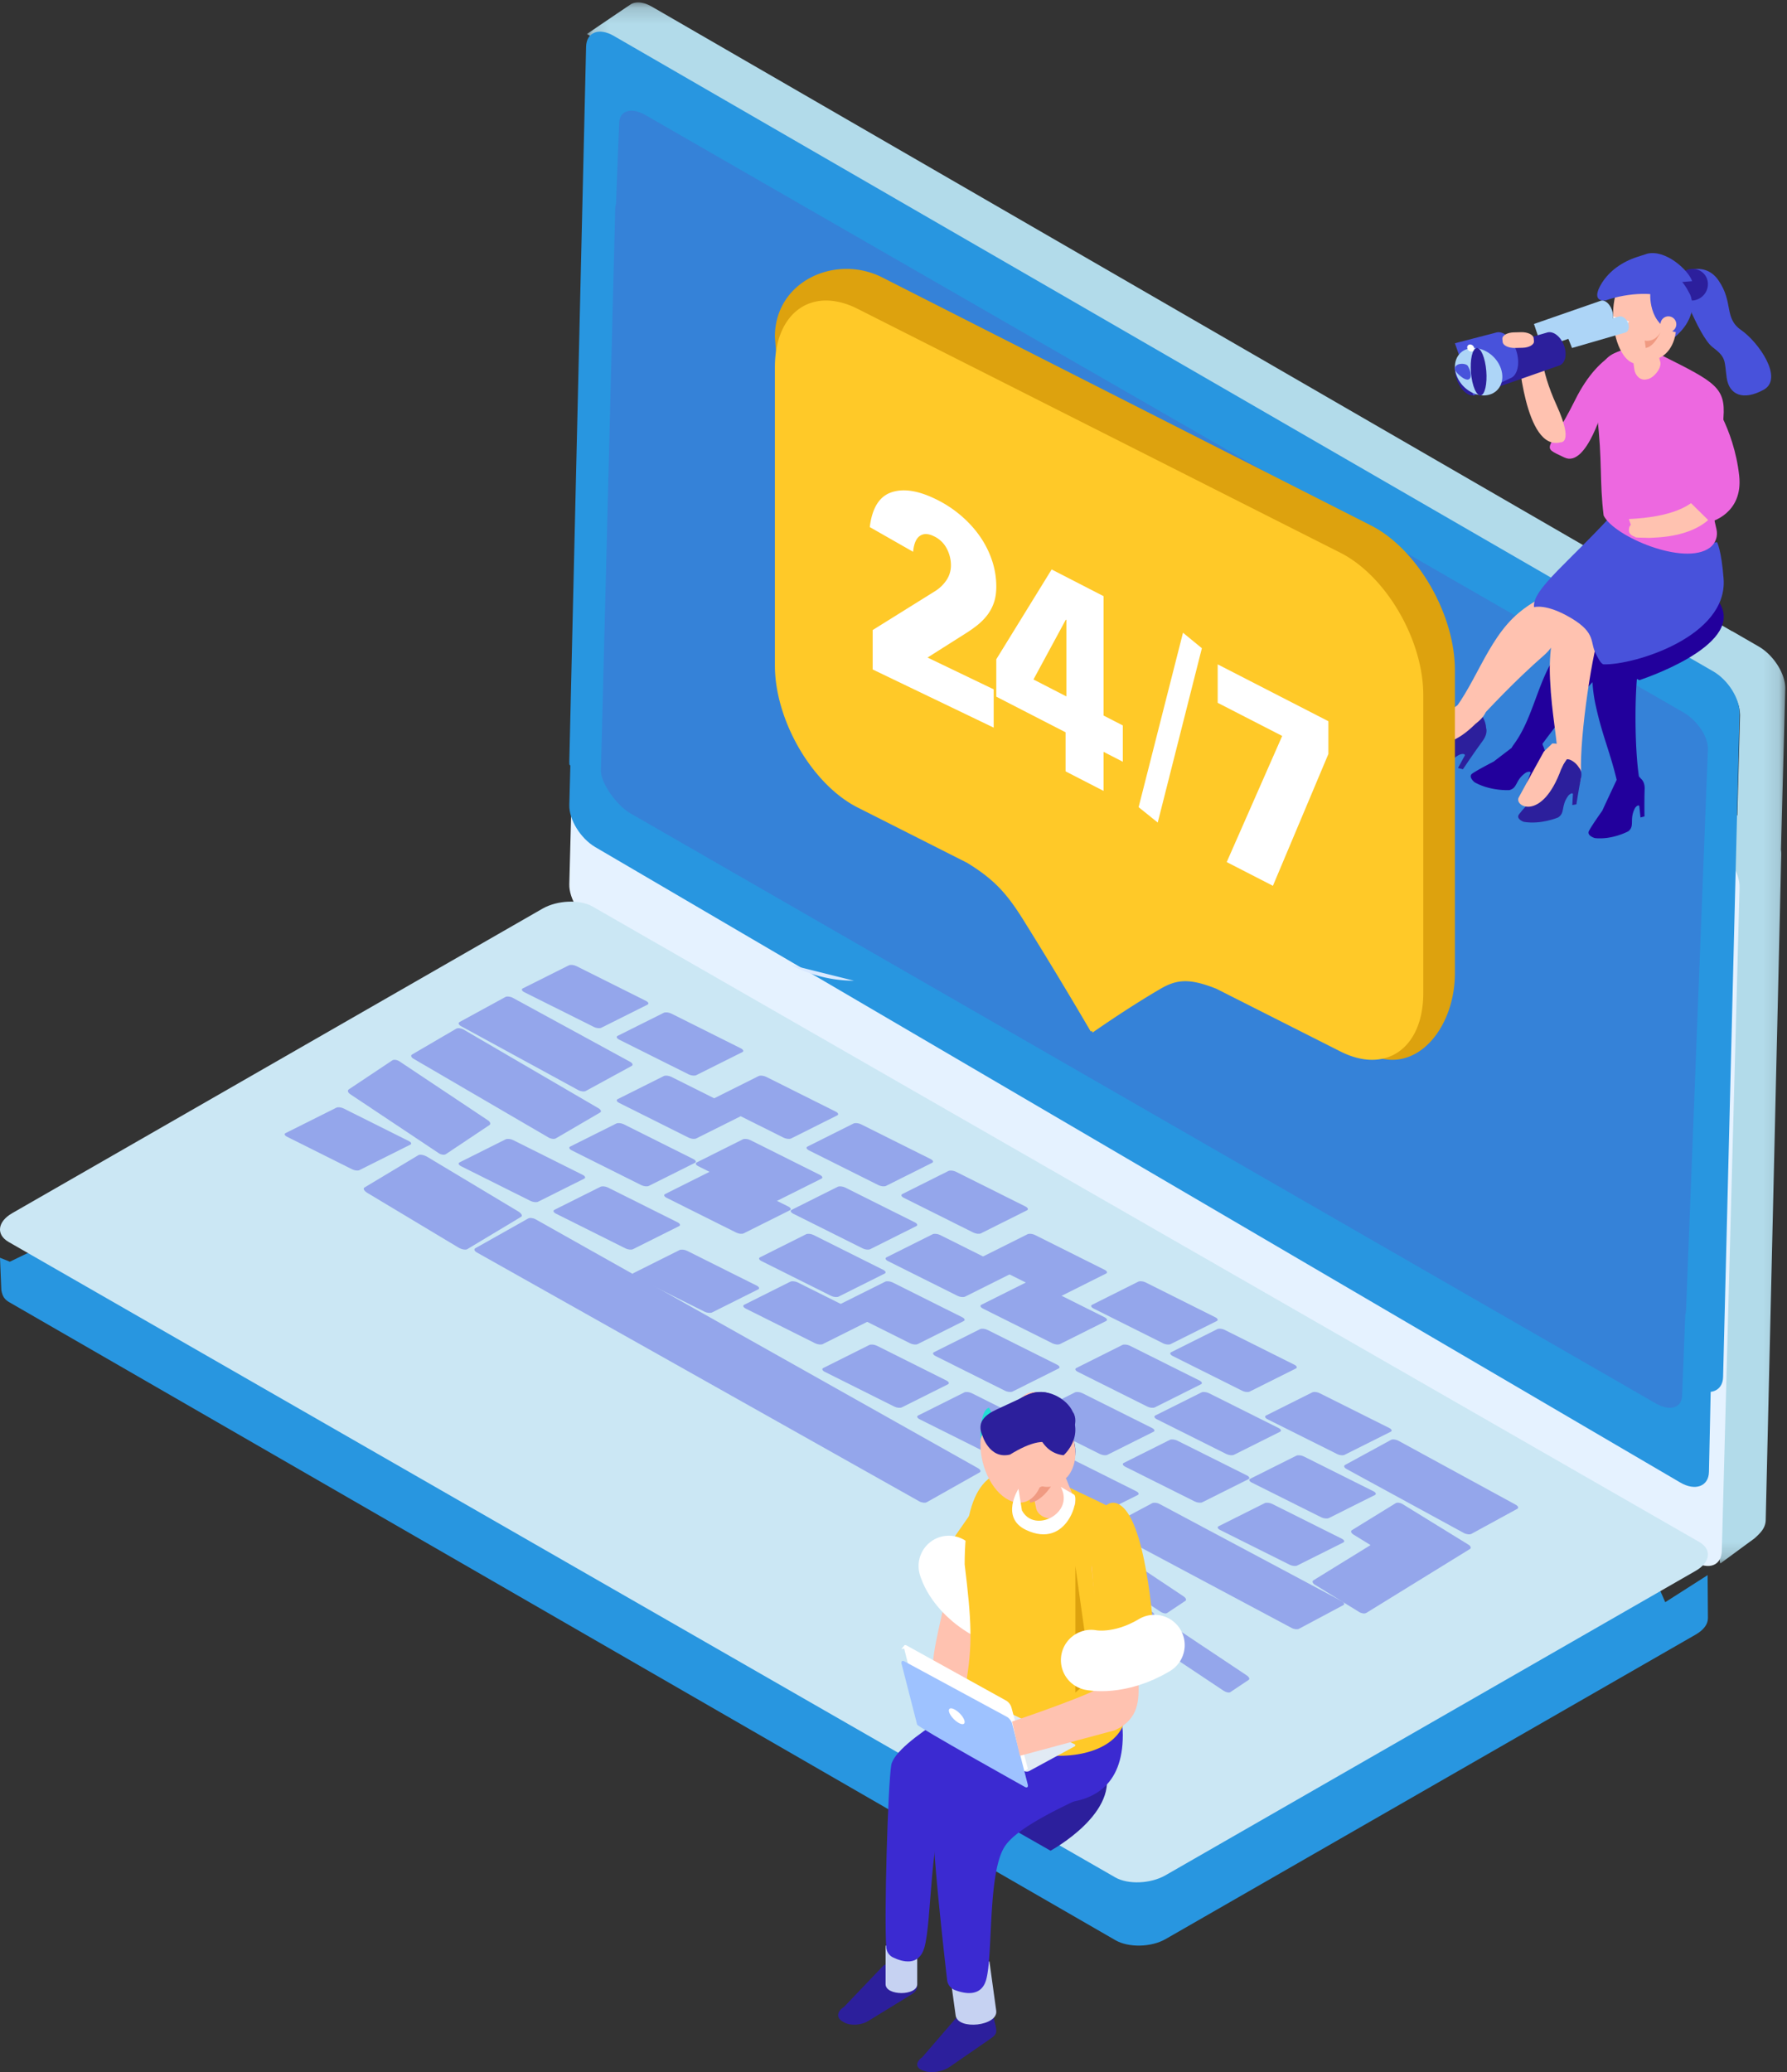 <svg width="113" height="131" xmlns="http://www.w3.org/2000/svg" xmlns:xlink="http://www.w3.org/1999/xlink"><rect width="100%" height="100%" fill="#333333" stroke="none"/><defs><path id="a" d="M.118.155h75.773v98.679H.118z"/></defs><g fill="none" fill-rule="evenodd"><g transform="translate(37)"><mask id="b" fill="#fff"><use xlink:href="#a"/></mask><path d="M75.89 43.441v-.01l-.001-.017a2.188 2.188 0 0 0-.012-.135l-.001-.008-.001-.007-.01-.072a1.858 1.858 0 0 0-.014-.073l-.002-.01-.002-.01-.011-.05a2.645 2.645 0 0 0-.027-.107l-.004-.014-.006-.023a2.797 2.797 0 0 0-.045-.14v-.003l-.001-.002a3.01 3.01 0 0 0-.055-.145l-.008-.019-.006-.014-.016-.038a2.172 2.172 0 0 0-.056-.121c0-.003-.002-.005-.003-.008l-.004-.007a4.504 4.504 0 0 0-.065-.128l-.015-.026-.006-.012-.014-.024a2.165 2.165 0 0 0-.086-.144l-.042-.068-.042-.062-.029-.04-.013-.02a3.957 3.957 0 0 0-.073-.099l-.024-.032a3.785 3.785 0 0 0-.102-.126l-.014-.017-.014-.015a4.25 4.25 0 0 0-.095-.107l-.023-.025a.793.793 0 0 1-.012-.012l-.022-.024-.06-.06-.046-.044-.009-.008-.007-.007a4.12 4.12 0 0 0-.135-.12l-.002-.002a2.837 2.837 0 0 0-.138-.11l-.009-.006-.01-.008-.052-.038a2.441 2.441 0 0 0-.071-.05l-.02-.012-.007-.005h-.002c-.014-.01-.028-.02-.042-.028a2.737 2.737 0 0 0-.071-.044l-1.696-.98-.007.005L4.466.562 4.46.56 4.358.5h-.001a7.938 7.938 0 0 0-.183-.105A2.533 2.533 0 0 0 3.886.26a1.662 1.662 0 0 0-.15-.05h-.005L3.724.208a1.41 1.41 0 0 0-.067-.017L3.624.184 3.597.18 3.576.174a1.264 1.264 0 0 0-.08-.011L3.49.162h-.001a1.31 1.31 0 0 0-.092-.007h-.1l-.014.001a1.094 1.094 0 0 0-.064.007l-.035.004-.007.001a.927.927 0 0 0-.123.03c-.003 0-.006 0-.008.002l-.013.005A.804.804 0 0 0 2.89.27S.069 2.171.118 2.154c.02-.007 69.59 39.47 69.59 39.47l-.064.04s1.774.942 1.797.957a2.32 2.32 0 0 1 .214.147l.03.023.11.09h.001a3.55 3.55 0 0 1 .225.208l.015.015.095.1.017.019.09.104.045.055.054.068.06.08.039.053.032.047.056.083.014.023.072.117.006.01.07.125.006.013c.022.04.043.082.063.123l.007.016c.02.04.037.081.055.122l.007.019c.017.04.033.08.048.121l.007.02c.015.04.029.08.041.121l.006.018c.012.041.024.082.034.123l.004.016a2.26 2.26 0 0 1 .065.486v.062l-.003.11-.166 6.184-1.078.58.062.036-1.182.637.528.308a3.452 3.452 0 0 1 .213.147l.03.023c.037.03.074.059.11.09h.001l.11.097.014.013c.034.031.068.064.1.097l.016.016a3.678 3.678 0 0 1 .202.223l.045.055.055.068.06.08.038.053.032.047.056.083.014.023a3.54 3.54 0 0 1 .217.388l.007.016c.02.04.038.081.055.122l.007.018.048.122.007.019c.015.04.029.082.041.122l.006.018a2.722 2.722 0 0 1 .076.323l.006.044-.845 31.588c-.005.198-.603 1.44-.443 1.347l.447-.407-.255 9.542c-.006.198-.604 1.44-.444 1.347l.607-.789c-.108.275-.094.835-.023.793l2.157-1.586c.346-.316.684-.636.697-1.14l.972-41.572.013-.495v-.062l-.001-.053v-.01l-.001-.017a1.55 1.55 0 0 0-.012-.135l-.001-.008-.001-.007a1.794 1.794 0 0 0-.004-.028l.259-9.667.013-.495v-.062l-.001-.053" fill="#B2DBEA" mask="url(#b)"/></g><path d="M108.338 53.445c.942.546 1.686 1.736 1.662 2.66l-1.122 41.938c-.024.926-.808 1.232-1.75.687L37.661 58.555c-.942-.545-1.686-1.736-1.662-2.66l1.12-41.939c.026-.924.81-1.231 1.752-.686l69.466 40.175Z" fill="#E5F2FF"/><path d="M107.45 48.444c.932.545 1.574.008 1.55.933l-.935 43.678c-.023.924-.879 1.216-1.81.671L37.642 53.553c-.93-.545-1.666-1.736-1.642-2.66l1.107-41.937c.025-.924.799-1.232 1.73-.686l68.614 40.174Z" fill="#2896E0"/><path d="M108.336 42.444c.944.545 1.688 1.735 1.664 2.66l-1.041 41.95c-.024.926-.89 1.217-1.834.672L37.603 47.553c-.943-.545-1.627 1.514-1.603.59l1.061-45.187c.025-.924.81-1.231 1.753-.686l69.522 40.174Z" fill="#2896E0"/><path d="M107.999 47.375c.03-.782-.666-1.83-1.557-2.343L40.82 7.277c-.89-.512-1.636-.294-1.667.488l-.2 5.122a1.011 1.011 0 0 0-.049.28L38 48.693c-.03.781.977 2.216 1.868 2.728l64.832 37.3c.89.513 1.638.295 1.667-.487l.2-5.121c.028-.084.045-.177.049-.28l1.383-35.46Z" fill="#3582D8"/><path d="m108 102.333-.02-2.754-2.68 1.71-.576-1.32-67.21-38.655c-.81-.466-2.418-.407-3.353.131L5.044 78.087v-.463l-4.422 2.14-.622-.25.084 2.033c.068.444.239.626.513.784l69.942 40.33c.81.467 2.238.46 3.172-.077l33.515-19.248c.51-.293.77-.658.772-1.016l.002.013Z" fill="#2896E0"/><path d="M70.522 118.686.546 78.516c-.81-.466-.707-1.285.228-1.822l33.531-19.25c.935-.536 2.363-.595 3.173-.13l69.976 40.17c.81.466.707 1.285-.228 1.822l-33.531 19.25c-.936.536-2.363.595-3.173.13" fill="#CBE7F4"/><path d="M38.03 64.971c-.106.053-.32.031-.479-.048l-4.397-2.198c-.159-.079-.202-.186-.097-.239l2.913-1.457c.106-.053.32-.031.479.048l4.397 2.198c.158.079.202.186.096.239L38.03 64.97Zm6 6.999c-.107.054-.32.033-.48-.047l-4.397-2.198c-.158-.08-.2-.186-.094-.239l2.914-1.458c.103-.051.316-.03.475.049l4.397 2.197c.16.08.202.187.098.239L44.03 71.97Zm-3 3.001c-.106.053-.32.03-.478-.048l-4.398-2.198c-.156-.079-.203-.186-.097-.24l2.914-1.457c.103-.052.32-.03.477.049l4.398 2.198c.158.079.201.187.098.238l-2.915 1.458Zm-7.002 1c-.104.053-.319.031-.476-.047l-4.4-2.199c-.156-.078-.2-.186-.095-.238l2.914-1.458c.105-.053.321-.031.478.047l4.399 2.199c.157.078.2.186.095.238l-2.915 1.458ZM22.73 73.973c-.099.05-.3.029-.45-.045l-4.135-2.067c-.149-.075-.19-.176-.091-.225l3.217-1.61c.097-.048.3-.028.45.046l4.135 2.067c.149.074.188.176.091.224l-3.217 1.61Zm6.813 5c-.105.063-.358.013-.566-.112l-5.746-3.447c-.206-.123-.29-.276-.186-.339l3.413-2.048c.102-.062.359-.013.565.11l5.746 3.447c.208.125.29.278.187.34l-3.413 2.049ZM66.76 99.974c-.083.055-.273.019-.423-.081l-4.173-2.782c-.152-.101-.209-.229-.126-.284l1.202-.802c.082-.055.274-.018.426.084l4.173 2.781c.15.1.205.228.123.283l-1.202.801Zm5 3c-.083.056-.273.019-.423-.081l-4.173-2.782c-.152-.101-.209-.229-.126-.284l1.202-.802c.082-.055.274-.017.426.084l4.173 2.781c.15.1.205.228.123.283l-1.202.801Zm6.038 4.002c-.081.054-.27.014-.422-.087l-4.21-2.805c-.15-.1-.21-.228-.13-.282l1.166-.778c.08-.054.273-.014.424.087l4.208 2.805c.152.1.21.228.13.281l-1.166.779Zm-4-5c-.081.054-.27.014-.422-.087l-4.21-2.805c-.15-.1-.21-.228-.13-.282l1.166-.778c.08-.054.273-.014.424.087l4.209 2.805c.151.1.209.228.13.281l-1.167.779ZM58.6 94.969c-.102.058-.314.033-.47-.055L30.15 79.177c-.152-.086-.198-.205-.095-.263L33.4 77.03c.101-.057.316-.033.468.053l27.98 15.737c.156.088.198.208.098.264L58.6 94.97Z" fill="#94A6EB"/><path d="M28.765 76.999c-.007.004-.03-.002-.05-.012l-3.689-1.844c-.02-.01-.031-.022-.024-.025l.233-.117c.007-.003.03.002.05.012l3.689 1.844c.02.01.03.022.024.025l-.233.117Zm-7.895-5.002c-.003.004-.01.004-.015-.001l-.851-.851c-.005-.005-.005-.012-.002-.016l.127-.127c.004-.003.011-.003.016.002l.85.85c.006.006.006.013.003.017l-.127.126Zm19.159 6.975c-.104.052-.319.03-.478-.05l-4.397-2.197c-.156-.078-.202-.187-.098-.239l2.914-1.458c.104-.052.323-.03.479.049l4.397 2.197c.16.08.201.187.097.24l-2.914 1.458Zm4.999 4c-.104.052-.32.03-.476-.048l-4.397-2.198c-.158-.079-.203-.187-.099-.24l2.915-1.458c.104-.052.322-.03.48.049l4.397 2.198c.156.078.2.186.095.238l-2.915 1.459Zm7 2c-.104.052-.32.03-.476-.048l-4.4-2.199c-.156-.078-.2-.186-.095-.238l2.915-1.458c.104-.053.32-.031.477.047l4.399 2.199c.157.078.2.186.095.238l-2.915 1.459Zm5.001 3.999c-.104.053-.319.031-.477-.047l-4.397-2.198c-.16-.08-.202-.187-.098-.24l2.913-1.457c.105-.053.32-.031.48.048l4.397 2.198c.158.079.2.186.096.239l-2.914 1.457Zm6.001 3.001c-.105.052-.322.03-.48-.05l-4.397-2.197c-.157-.079-.2-.186-.096-.238l2.914-1.458c.105-.053.32-.031.477.047l4.397 2.197c.159.08.203.188.098.24l-2.914 1.459Zm5.999 4c-.104.052-.32.03-.478-.049l-4.397-2.197c-.158-.08-.202-.187-.097-.24l2.914-1.457c.104-.053.32-.031.479.048l4.396 2.197c.158.08.201.187.097.24l-2.914 1.458Zm13.111 6.998c-.1.054-.307.032-.46-.05l-11.532-6.148c-.152-.081-.194-.192-.093-.245l2.805-1.498c.1-.053.308-.032.46.05l11.532 6.149c.153.081.193.192.093.245l-2.805 1.498Zm-35.112-25c-.105.054-.316.033-.475-.047l-4.399-2.198c-.158-.08-.202-.185-.097-.238l2.916-1.459c.103-.051.317-.03.475.049l4.399 2.198c.159.08.2.186.096.238l-2.915 1.458Zm6.001 4.001c-.106.053-.32.03-.476-.048l-4.4-2.199c-.157-.078-.201-.185-.095-.237l2.914-1.459c.104-.051.318-.03.475.048l4.4 2.2c.157.077.2.185.097.237L53.03 81.97Z" fill="#94A6EB"/><path d="M58.03 84.971c-.106.053-.32.03-.478-.048l-4.397-2.198c-.156-.078-.204-.186-.099-.24l2.915-1.457c.103-.052.322-.029.478.049l4.397 2.198c.157.078.201.187.098.238l-2.914 1.458Zm5.999 3c-.106.053-.319.03-.477-.048l-4.397-2.198c-.158-.079-.203-.186-.098-.238l2.915-1.459c.104-.052.319-.03.477.05l4.397 2.197c.158.079.201.186.098.238l-2.915 1.458Zm6.001 4c-.106.053-.32.03-.477-.048l-4.4-2.199c-.157-.079-.2-.185-.095-.238l2.914-1.458c.103-.051.317-.03.475.049l4.4 2.198c.157.079.2.186.097.238l-2.915 1.458Zm5.999 3c-.106.053-.318.031-.476-.048l-4.397-2.197c-.16-.08-.204-.187-.099-.24l2.915-1.458c.104-.052.318-.03.478.05l4.397 2.197c.158.079.2.186.097.238l-2.915 1.458Zm6 4c-.106.053-.32.03-.476-.048l-4.4-2.199c-.157-.078-.2-.184-.095-.237l2.915-1.459c.103-.051.317-.03.474.048l4.4 2.199c.157.079.2.186.097.238l-2.915 1.458ZM49.03 75.97c-.107.054-.321.033-.48-.047l-4.398-2.198c-.157-.078-.2-.185-.093-.239l2.914-1.458c.103-.052.318-.03.475.048l4.398 2.198c.158.08.201.187.098.239l-2.915 1.458Zm6 3c-.107.054-.322.032-.478-.046l-4.398-2.198c-.158-.079-.202-.187-.096-.24l2.915-1.458c.103-.052.318-.03.476.05l4.398 2.197c.157.078.2.186.097.238l-2.915 1.458Zm6 3c-.107.054-.321.032-.48-.047l-4.398-2.198c-.157-.078-.2-.185-.094-.239l2.915-1.458c.103-.051.318-.03.475.048l4.397 2.198c.16.08.202.187.099.239l-2.915 1.458Zm5.999 3c-.106.054-.319.033-.477-.046l-4.398-2.198c-.159-.08-.202-.187-.096-.24l2.914-1.458c.104-.052.319-.03.477.05l4.398 2.197c.158.08.2.186.096.238L67.03 84.97Zm6 4c-.106.054-.32.032-.477-.046l-4.398-2.198c-.16-.08-.202-.186-.095-.24l2.914-1.458c.104-.051.317-.03.476.049l4.4 2.198c.155.078.198.186.095.237l-2.915 1.459Zm5.001 3c-.106.054-.321.032-.48-.047l-4.398-2.198c-.156-.078-.2-.186-.094-.24l2.914-1.457c.104-.052.32-.03.475.048l4.398 2.198c.16.08.202.187.099.239l-2.914 1.458Zm6 4c-.107.054-.321.032-.478-.046l-4.399-2.198c-.158-.08-.2-.186-.095-.24l2.915-1.458c.103-.052.317-.03.476.049l4.398 2.198c.157.078.2.186.097.238l-2.915 1.458ZM37.046 68.968c-.106.058-.32.034-.477-.052l-7.416-4.043c-.157-.086-.2-.203-.095-.26l2.898-1.583c.103-.056.317-.032.475.054l7.415 4.043c.158.086.2.203.098.26l-2.898 1.581Zm55.999 28.001c-.105.057-.318.033-.476-.052l-7.417-4.045c-.155-.084-.2-.202-.095-.26l2.897-1.581c.105-.057.32-.032.475.052l7.418 4.044c.157.086.2.203.096.26l-2.898 1.582ZM35.146 71.968c-.101.059-.304.035-.458-.055l-8.539-4.98c-.152-.088-.195-.208-.094-.267l2.8-1.635c.099-.057.305-.033.458.056l8.538 4.979c.154.09.194.21.095.267l-2.8 1.635Zm-6.952.996c-.098.066-.302.039-.451-.061l-5.597-3.73c-.15-.1-.19-.235-.092-.301l2.752-1.836c.098-.066.302-.039.452.06l5.597 3.73c.15.1.19.236.091.302l-2.752 1.836Zm15.835-4.993c-.106.053-.32.032-.48-.049l-4.395-2.196c-.158-.08-.202-.187-.097-.24l2.914-1.457c.105-.053.32-.031.478.048l4.396 2.197c.16.08.203.187.097.24L44.03 67.97Zm6.001 4c-.106.053-.32.031-.48-.048l-4.396-2.198c-.158-.078-.202-.186-.097-.239l2.913-1.457c.106-.053.32-.03.478.048l4.397 2.198c.159.079.203.186.098.239l-2.913 1.457Zm5.998 2.999c-.105.054-.318.033-.477-.046l-4.398-2.199c-.157-.078-.2-.186-.096-.238l2.914-1.458c.106-.053.32-.031.477.048l4.399 2.198c.159.08.2.185.095.238l-2.914 1.458Zm6.001 3.001c-.105.053-.32.03-.479-.048l-4.395-2.197c-.16-.08-.203-.187-.097-.24l2.913-1.457c.106-.053.32-.031.479.048l4.396 2.197c.158.08.202.187.097.24l-2.914 1.457Z" fill="#94A6EB"/><path d="M67.028 81.97c-.105.053-.317.033-.476-.046l-4.397-2.198c-.16-.08-.203-.187-.098-.24l2.914-1.457c.106-.053.32-.031.479.048l4.397 2.198c.16.08.2.185.095.238l-2.914 1.458Zm7.002 3.001c-.106.053-.322.031-.478-.047l-4.4-2.2c-.157-.078-.2-.185-.094-.237l2.913-1.458c.106-.053.32-.031.477.047l4.4 2.2c.156.077.2.185.094.238L74.03 84.97Zm5 3c-.106.053-.32.031-.479-.048l-4.396-2.197c-.16-.08-.203-.187-.098-.24l2.913-1.457c.105-.053.32-.031.48.049l4.396 2.197c.158.079.202.186.096.24L79.03 87.97Zm5.998 4c-.105.053-.318.032-.475-.047l-4.401-2.2c-.157-.078-.2-.185-.094-.237l2.913-1.458c.106-.053.32-.031.476.047l4.401 2.2c.157.078.2.184.094.237l-2.914 1.458Zm3.668 3.119a.61.61 0 0 0-.244-.086.318.318 0 0 0-.204.03l-2.755 1.698c-.046.029-.068.073-.05.128.02.054.069.107.138.15l1.085.669-3.612 2.227c-.047.029-.065.075-.047.128a.31.31 0 0 0 .14.15l2.8 1.725c.07.044.155.075.244.086a.32.32 0 0 0 .208-.029l6.548-4.038c.046-.028.065-.072.046-.127-.018-.055-.07-.107-.14-.151l-4.157-2.56ZM27.765 70.999c-.007.004-.03-.002-.05-.012l-3.689-1.844c-.02-.01-.031-.022-.024-.025l.233-.117c.007-.003.03.002.05.012l3.689 1.844c.02.01.03.022.024.025l-.233.117Z" fill="#94A6EB"/><path d="M103.72 42.413 99.46 40a.68.68 0 0 0 .03.166s.04-.016.123-.03a5.856 5.856 0 0 0-.664.589c-1.659 1.7-1.839 4.475-3.23 6.345a1.59 1.59 0 0 0-.137.214c-.407.31-.87.662-1.123.858-.556.29-1.093.579-1.353.756-.303.206.14.557.14.557 1 .563 2.188.496 2.188.496.542-.126.37-.625 1.027-1.086.111-.078.329-.12.328-.01l-.25.656.265.046s.45-.905.788-1.501c.14-.248.153-.49.068-.66a1.178 1.178 0 0 0-.11-.295.435.435 0 0 0-.009-.086c1.024-1.37 1.937-2.557 3.159-3.889a9.36 9.36 0 0 0 .214 1.52c.421 1.907.889 2.864 1.316 4.655-.207.44-.702 1.491-.91 1.949-.354.502-.69.994-.837 1.268-.17.319.372.466.372.466 1.118.117 2.12-.437 2.12-.437.413-.341.041-.74.405-1.443.061-.12.231-.249.28-.145l.077.72.25-.066s-.014-1.036.012-1.735c.011-.29-.086-.525-.236-.65a1.12 1.12 0 0 0-.126-.14c-.265-1.748-.277-4.957-.085-6.618.006.007-.079-.01.167-.057" fill="#22009C"/><path d="M54 62a8.602 8.602 0 0 1-4-1" fill="#D9E9FF"/><path d="M84.778 43.223c.196-.054.36-.199.444-.446" fill="#9875D9"/><path d="M55 33.777c.026.52.827.617 1 .12" fill="#C2A9F2"/><path d="M103.658 43s6.572-2.123 5.137-4.774c-1.435-2.652-5.628-.176-5.628-.176L101 41.57l2.658 1.43Z" fill="#22009C"/><path d="M104.346 33.147c-2.002 1.002-4.127 2.866-5.346 4.942-.86 1.463-1.065 3.145-.984 4.855.112 2.362.45 3.493.563 5.854.076 1.598 1.477 1.608 1.401 0-.105-2.213.746-7.964 1.285-9.11.472-1.004 1.866-.602 2.622-1.331.832-.804.573-2.553 1.576-3.055.55-.275.668-1.169.397-1.707-.322-.64-.97-.72-1.514-.448" fill="#FFC2B0"/><path d="M92.568 46.491c1.782-1.904 3.165-3.4 5.144-5.134.386-.339 1.094-1.438 1.208-1.447-.261.02 1.249.404 1.838.519 2.025.393 3.984.04 5.697-1.129 1.282-.874.068-2.97-1.226-2.087-1.566 1.067-3.115 1.138-4.887.615-.497-.146-1.01-.346-1.536-.338-1.026.017-2.012.62-2.769 1.253-2.09 1.75-2.777 4.811-4.611 6.772-1.065 1.138.074 2.118 1.142.976" fill="#FFC2B0"/><path d="M102.438 32c-3.037 3.406-5.586 5.236-5.431 6.385 0 0 .77-.254 2.367.704 1.578.947 1.15 1.523 1.545 2.254.09.166.305.65.49.656 1.893.059 7.868-1.745 7.581-5.425-.142-1.822-.414-2.3-.414-2.3s-3.916.723-6.138-2.274" fill="#4852DB"/><path d="M99.849 48.533c-.154-.28-.56-.585-.777-.526l-.575.87-.085.025c-.314.38-1.921 1.996-2.357 2.577-.22.295.293.475.293.475 1.091.19 2.176-.273 2.176-.273.467-.301.162-.712.638-1.365.08-.11.27-.224.302-.12l-.041.7.259-.047s.155-1 .295-1.674c.059-.279 0-.512-.128-.642" fill="#2C1F9C"/><path d="m98.161 47.001-.534.511s-1.34 2.424-1.594 2.908c-.295.563 1.468 1.532 2.68-1.777.883-1.748-.552-1.642-.552-1.642" fill="#FFC2B0"/><path d="M93.973 46.017c-.014-.407-.292-.973-.564-1.017l-1.114.715-.108-.015c-.556.28-3.22 1.328-4.02 1.78-.407.229.059.706.059.706 1.096.79 2.547.814 2.547.814.68-.108.572-.745 1.458-1.26.15-.087.421-.12.398.017l-.432.795.31.08s.725-1.086 1.252-1.798c.219-.296.284-.598.214-.817" fill="#2C1F9C"/><path d="m93.416 44-.697.198s-2.19 1.532-2.615 1.845c-.492.363.788 2.114 3.198-.283 1.5-1.145.114-1.76.114-1.76" fill="#FFC2B0"/><path d="M106 17.413s1.686-1.108 2.663.306c.977 1.415.33 2.377 1.442 3.151 1.112.775 2.7 3.067 1.418 3.771-1.282.704-2.183.331-2.336-.756-.152-1.088-.008-1.273-.899-1.944-.89-.672-2.288-4.528-2.288-4.528" fill="#4852DB"/><path d="M107.986 18.128c-.09.547-.605.934-1.15.864a.958.958 0 0 1-.822-1.12c.09-.547.605-.934 1.15-.864.545.07.913.572.822 1.12" fill="#2C1F9C"/><path d="M99.595 25.3c1.62-3.267 3.696-3.595 4.322-3.132.625.464-2.477 3.39-2.477 3.39s-1.087 4.048-2.517 3.364c-1.58-.756-.983-.282.672-3.622" fill="#ED68E0"/><path d="M101.405 32.59c-.268-2.18-.076-3.534-.405-6.222 0-3.236 0-4.127 2.575-4.368l.691.179c.33.085.65.205.953.357 3.239 1.625 3.905 1.975 3.763 3.858.005.971-.567-.057-.712.58-.277 1.223-.277 4.28.266 6.467.11.441-.045.909-.416 1.184-1.608 1.19-6.078-.714-6.715-2.035" fill="#ED68E0"/><path d="M104.151 21.532s.36.399.564.466c.204.066 2.734-1.274 2.215-3.216-.329-1.23-2.93-.641-2.93-.641l.151 3.391Z" fill="#4852DB"/><path d="m104.198 23.967-.104.022c-.352.072-.688-.217-.748-.644l-.337-2.405c-.06-.427.18-.835.53-.907l.105-.022c.352-.072.688.217.748.644l.603 2.253c.06.427-.446.987-.797 1.06" fill="#FFC2B0"/><path d="M105.015 17.534c-.458-.632-1.014-.689-1.45-.245-.525-.18-1.06.234-1.355 1.164-.41 1.294-.201 3.091.467 4.014.467.644 1.034.69 1.474.218.648.195 1.41-.258 1.713-1.212.411-1.294-.18-3.016-.85-3.939" fill="#FFC2B0"/><path d="M104.358 18.461s-.208 2.105 1.598 2.539c0 0 1.999-1.125.465-3.116-1.353-1.754-3.421-.356-3.421-.356l1.358.933Z" fill="#4852DB"/><path d="M105.382 18.936c-.465-.522-2.449-.447-3.858.06-.71.053-.61-.504-.226-1.113.479-.76 1.277-1.328 2.208-1.631l.643-.21c1.172-.296 2.625 1.041 2.851 1.734l-.786.066c.226.693-.036.897-.832 1.094" fill="#4852DB"/><path d="M105.97 20.672a.5.5 0 1 1-.94-.344.5.5 0 0 1 .94.344" fill="#FFC2B0"/><path fill="#DB53CE" d="M107.143 27 109 31.582 107 33z"/><path d="m104.986 33.606.013-.126c.022-.231-.244-.433-.593-.448l-.716-.031c-.349-.015-.653.161-.676.393l-.013.126c-.022.231.244.433.593.448l.716.031c.35.015.653-.161.676-.393" fill="#FFC2B0"/><path d="M103.395 33.965s5.042.568 5.605-2.886L107.805 30s.671 2.56-4.805 2.813l.395 1.152Z" fill="#FFC2B0"/><path d="m106 26.073.76 5.567 1.382 1.36s2.105-.504 1.834-2.936c-.341-3.059-1.881-5.064-1.881-5.064L106 26.073Z" fill="#ED68E0"/><path d="m102 20 1 .316s-.383.83-.657.662C102.069 20.81 102 20 102 20" fill="#FFF"/><path d="M104 21.529s.606.165 1-.529c0 0-.38.91-.933 1l-.067-.471Z" fill="#F09A82"/><path d="M96 22.237s.411 6.325 2.685 5.723c0 0 .855.103-.252-2.333-1.108-2.435-.937-3.627-.937-3.627L96 22.237Z" fill="#FFC2B0"/><path d="m102.37 20.012-3.37.975.406 1.013 3.37-.976c.208-.06.285-.335.173-.614-.113-.28-.371-.458-.578-.398" fill="#ADD5F7"/><path d="M101.213 19.017 97 20.481 97.507 22l4.213-1.463c.26-.09.356-.503.216-.923-.14-.42-.464-.687-.723-.597" fill="#ADD5F7"/><path d="m97.83 21.023-.006.002-5.42 1.57.001.003a.098.098 0 0 0-.022.005c-.382.121-.498.752-.258 1.408.239.657.743 1.09 1.125.969l.02-.01.001.003 5.32-1.861c.382-.122.521-.688.311-1.265-.21-.576-.69-.945-1.073-.824" fill="#2C1F9C"/><path d="m94.574 21.032-.007.003L92 21.7l1.166 3.3 2.335-1.085c.466-.168.636-.95.38-1.745-.256-.796-.841-1.306-1.307-1.138" fill="#4852DB"/><path d="M94.85 23.15c.36.806.049 1.615-.697 1.808-.746.193-1.643-.303-2.003-1.108-.36-.806-.049-1.615.697-1.808.746-.193 1.643.303 2.003 1.108" fill="#ADD5F7"/><path d="M93.95 23.15c.12.806.016 1.615-.232 1.808-.249.193-.548-.303-.668-1.108-.12-.806-.016-1.615.232-1.808.249-.193.548.303.668 1.108" fill="#2C1F9C"/><path d="m95.72 21.013.464-.012c.417-.012.775.158.796.378l.019.189c.021.219-.302.408-.719.419l-.464.012c-.417.012-.775-.158-.796-.378l-.02-.189c-.021-.219.302-.408.719-.419" fill="#FFC2B0"/><path d="M92.82 23.137c-.088-.15-.495-.187-.683-.062-.177.117-.239.32.164.664.75.642.851-.033.519-.602" fill="#4852DB"/><path d="M93.18 21.9c.072.11.05.244-.048.3-.099.054-.238.01-.311-.1-.073-.11-.052-.245.047-.3.099-.054.238-.01.311.1" fill="#FFF"/><path d="M66.43 117s4.523-2.445 3.387-5.298c-1.135-2.853-5.817 3.913-5.817 3.913L66.43 117Z" fill="#2C1F9C"/><path d="M62.782 113.383c.392 0 8.225 2.85 8.218-3.696-.007-6.546-10 .927-10 .927l1.782 2.769Z" fill="#3B2AD1"/><path d="m53.365 126.88 2.501-2.621c.338-.207 1.101-.303 1.622-.24a.508.508 0 0 1 .433.47l.045.522c.088.75.025.86-.42 1.133l-2.646 1.623c-.445.273-1.13.312-1.522.086l-.11-.064c-.392-.226-.348-.635.097-.908" fill="#2C1F9C"/><path d="M58 125.437c0 .75-2 .75-2 0V123h2v2.437Z" fill="#C6D2F2"/><path d="m58.32 130.055 2.285-2.651c.326-.226 1.113-.401 1.666-.404.249-.001.461.157.513.372l.113.465c.188.665.135.771-.296 1.07l-2.562 1.768c-.432.298-1.143.412-1.582.254l-.124-.045c-.439-.158-.445-.53-.013-.829" fill="#2C1F9C"/><path d="M62.995 127.118c.132.96-2.434 1.251-2.566.292L60 124.292l2.566-.292.43 3.118Z" fill="#C6D2F2"/><path d="M62.46 107s-5.86 3.028-6.105 4.603c-.215 1.384-.452 9.577-.314 11.502.02.275.18.523.428.641.58.28 1.63.585 1.98-.61.493-1.683.323-7.438 1.505-9.085 1.182-1.647 7.046-3.97 7.046-3.97L62.46 107Z" fill="#3B2AD1"/><path d="M65.915 110s-6.695 3.243-6.892 4.718c-.171 1.288.655 8.62.868 10.464a.771.771 0 0 0 .498.629c.61.234 1.659.45 1.97-.652.448-1.585.078-6.933 1.231-8.508.626-.855 2.234-1.82 4.979-3.08 1.255-.575 2.154-2.972.629-3.162L65.915 110Z" fill="#3B2AD1"/><path d="m61 97-1.431 5.014c-.123.596-.345 1.465-.506 2.486-.249 1.583.249 3.309 1.311 4.5 0 0 .509-2.455 1.014-3.61.886-2.029 1.614-4.417 1.612-4.499-.004-.13-2-3.891-2-3.891" fill="#FFC2B0"/><path d="M62.558 94 59 99.112c.486 1.625 1.54 2.452 2.87 2.888L63 95.683 62.558 94Z" fill="#FFC928"/><path d="M60 99s.456 1.822 3 3" stroke="#FFF" stroke-width="3.829" stroke-linecap="round" stroke-linejoin="round"/><path d="M61.058 106.545c.47-2.556.368-4.116-.058-7.644 0-4.886 1.5-6.703 4.605-5.58l1.283.337c3.747 2.002 5.65 1.901 4.98 5.833l-.657 8.618c0 4.436-10.391 3.652-10.153-1.564" fill="#FFC928"/><path d="M64.878 94.523s.528.427.796.476c.267.05 3.14-1.985 2.1-4.265-.658-1.444-3.774-.313-3.774-.313l.878 4.102Z" fill="#2C1F9C"/><path d="m66.796 95.967-.156.022c-.527.072-1.032-.217-1.121-.644l-.505-2.405c-.09-.427.268-.835.796-.907l.156-.022c.527-.072 1.032.218 1.121.644l.906 2.253c.09.427-.67.987-1.197 1.06" fill="#FFC2B0"/><path d="M65 94.18s1.211.027 2-1.18c0 0-.762 1.842-1.866 2L65 94.18Z" fill="#F09A82"/><path d="M65.908 93.531c-.331 1.425-1.453 1.894-2.507 1.048-1.053-.845-1.64-2.686-1.309-4.11.331-1.425 1.453-1.894 2.507-1.048 1.053.845 1.64 2.686 1.309 4.11" fill="#FFC2B0"/><path d="M67.946 92.412c-.296 1.433-1.749 2.052-2.692 1.201-.943-.85-1.467-2.702-1.171-4.135.296-1.433 1.3-1.906 2.243-1.055.943.851 1.916 2.556 1.62 3.989" fill="#FFC2B0"/><path d="M65.399 89.588s.115 2.216 1.857 2.412c0 0 1.691-1.45-.026-3.302-1.514-1.633-3.23.111-3.23.111l1.399.779Z" fill="#2C1F9C"/><path d="M62.001 91s.268-1.004.999-1.151L62.541 89s-.574-.006-.54 2" fill="#21DED5"/><path d="M66.77 91.465c-.56-.556-1.56-.335-2.902.492-1.311.316-1.752-1.22-1.752-1.22-.348-.8.126-1.27.899-1.63l2.013-.934c1.137-.536 2.457.275 2.804 1.074l.078.128c.347.8-.367 1.731-1.14 2.09" fill="#2C1F9C"/><path d="M66.99 92.602a.5.5 0 1 1-.98-.204.5.5 0 0 1 .98.204" fill="#FFC2B0"/><path d="M64.402 94.121s-1.17 1.82.48 2.601c2.614 1.239 3.426-2.056 3.018-2.247L67.075 94s.57.906-.261 1.686c-.615.576-1.72.7-2.194-.202l-.218-1.363Z" fill="#FFF"/><path fill="#DDA20E" d="M68 99v8l1-.866z"/><path d="m67 110.159-.641-.245-.075-.081-.049-.093-4.827-2.718a.23.23 0 0 0-.214.01l-1.843 1.17-.003-.033-.348.15.016.156h.002a.083.083 0 0 0 .039.04l5.023 2.828c.007.003.01.01.013.02.106.417.28.79.609.573l2.041-1.302a.54.54 0 0 0 .257-.475" fill="#A8C4E5"/><path d="m64.79 111.975-6.733-3.24c-.077-.037-.076-.103.004-.147l2.861-1.552a.356.356 0 0 1 .287-.01l6.734 3.239c.077.037.076.103-.004.147l-2.861 1.552a.356.356 0 0 1-.287.01" fill="#E1EAF4"/><path d="m65.037 109.995-2.02-.648c-.023-.007-.023-.02.001-.03l.859-.31a.157.157 0 0 1 .086-.002l2.02.648c.023.007.023.02-.001.03l-.859.31a.155.155 0 0 1-.086.002" fill="#A8C4E5"/><path d="M63.96 107.95a.77.77 0 0 0-.32-.43l-6.301-3.49c-.056-.031-.102-.037-.134-.022h-.001a.07.07 0 0 0-.028.025l-.176.214.177-.017.946 3.774a.77.77 0 0 0 .32.43l5.958 3.301.203.211.027.052c.117.025.369-.174.369-.174l-1.04-3.873Z" fill="#FFF"/><path d="M64.812 112.97s-6.775-3.78-6.817-3.943l-.984-3.837c-.042-.164.037-.235.177-.16l6.488 3.51c.14.075.287.27.329.433l.984 3.837c.042.164-.037.235-.177.16" fill="#9EC2FF"/><path d="M60.991 108.793c.052.224-.126.274-.397.112-.271-.162-.533-.474-.585-.698-.052-.224.126-.274.397-.112.271.162.533.474.585.698" fill="#FFF"/><path d="m69.014 99 .803 7.468c.031.4-5.817 2.368-5.817 2.368l.492 2.164 5.982-1.608c1.58-.696 1.54-1.965 1.521-3.008l-.11-6.472L69.014 99Z" fill="#FFC2B0"/><path d="m69.056 99.274.448 5.604c.133.464 3.63-.493 3.492-1.186-.024-.122-.385-6.838-1.954-8.372-1.275-1.245-2.296 1.369-1.986 3.954" fill="#FFC928"/><path d="M69 104.95s1.787.378 4-.95" stroke="#FFF" stroke-width="3.829" stroke-linecap="round" stroke-linejoin="round"/><path d="M86.691 33.218 55.784 17.537c-2.92-1.481-6.784.21-6.784 3.758l1.475 19.163c0 3.548 2.389 7.663 5.309 9.145l7.003 3.553c1.76 1.083 2.552 1.994 3.6 3.673a300.54 300.54 0 0 1 4.32 7.179s.02-.019.059-.051l.059.11s2.153-1.524 4.319-2.795c1.048-.615 1.84-.723 3.6-.02l7.784 5.363c2.92 1.48 5.472-1.54 5.472-5.089V42.363c0-3.548-2.389-7.664-5.309-9.145" fill="#DDA20E"/><path d="M84.759 34.945 54.24 19.528c-2.88-1.458-5.24.206-5.24 3.695v18.84c0 3.49 2.359 7.535 5.241 8.991l6.916 3.494c1.738 1.065 2.52 1.96 3.554 3.611a295.674 295.674 0 0 1 4.265 7.058l.058-.05.058.109s2.126-1.499 4.265-2.749c1.035-.604 1.816-.71 3.555-.02l7.847 3.965C87.64 67.93 90 66.266 90 62.777v-18.84c0-3.49-2.359-7.535-5.241-8.992" fill="#FFC928"/><path d="M63 37.078c0 .41-.055.763-.165 1.061a2.774 2.774 0 0 1-.438.79c-.183.228-.39.432-.621.614a8.13 8.13 0 0 1-.712.5l-2.411 1.526 4.182 2.01V46l-7.652-3.677v-2.491l3.927-2.448a2.38 2.38 0 0 0 .748-.72c.183-.28.274-.59.274-.93a2.27 2.27 0 0 0-.265-1.056 1.757 1.757 0 0 0-.83-.786c-.354-.17-.646-.172-.877-.008-.232.163-.372.497-.42 1L55 33.322c.146-1.193.594-1.923 1.343-2.189.748-.266 1.677-.133 2.785.4a7.454 7.454 0 0 1 1.607 1.035c.475.403.88.844 1.215 1.32.334.477.593.987.776 1.531A5.17 5.17 0 0 1 63 37.078m4.431 2.113-.034-.017-2.046 3.782 2.08 1.07v-4.835Zm2.351 8.34V50l-2.401-1.235v-2.47L63 44.043v-2.365L66.501 36l3.281 1.687v7.548l1.218.626v2.296l-1.218-.627ZM73.209 52 72 51.028 74.806 40l1.194.98zm7.283 4-2.921-1.5 3.508-7.974L77 44.431V42l7 3.595v2.07z" fill="#FFF"/></g></svg>